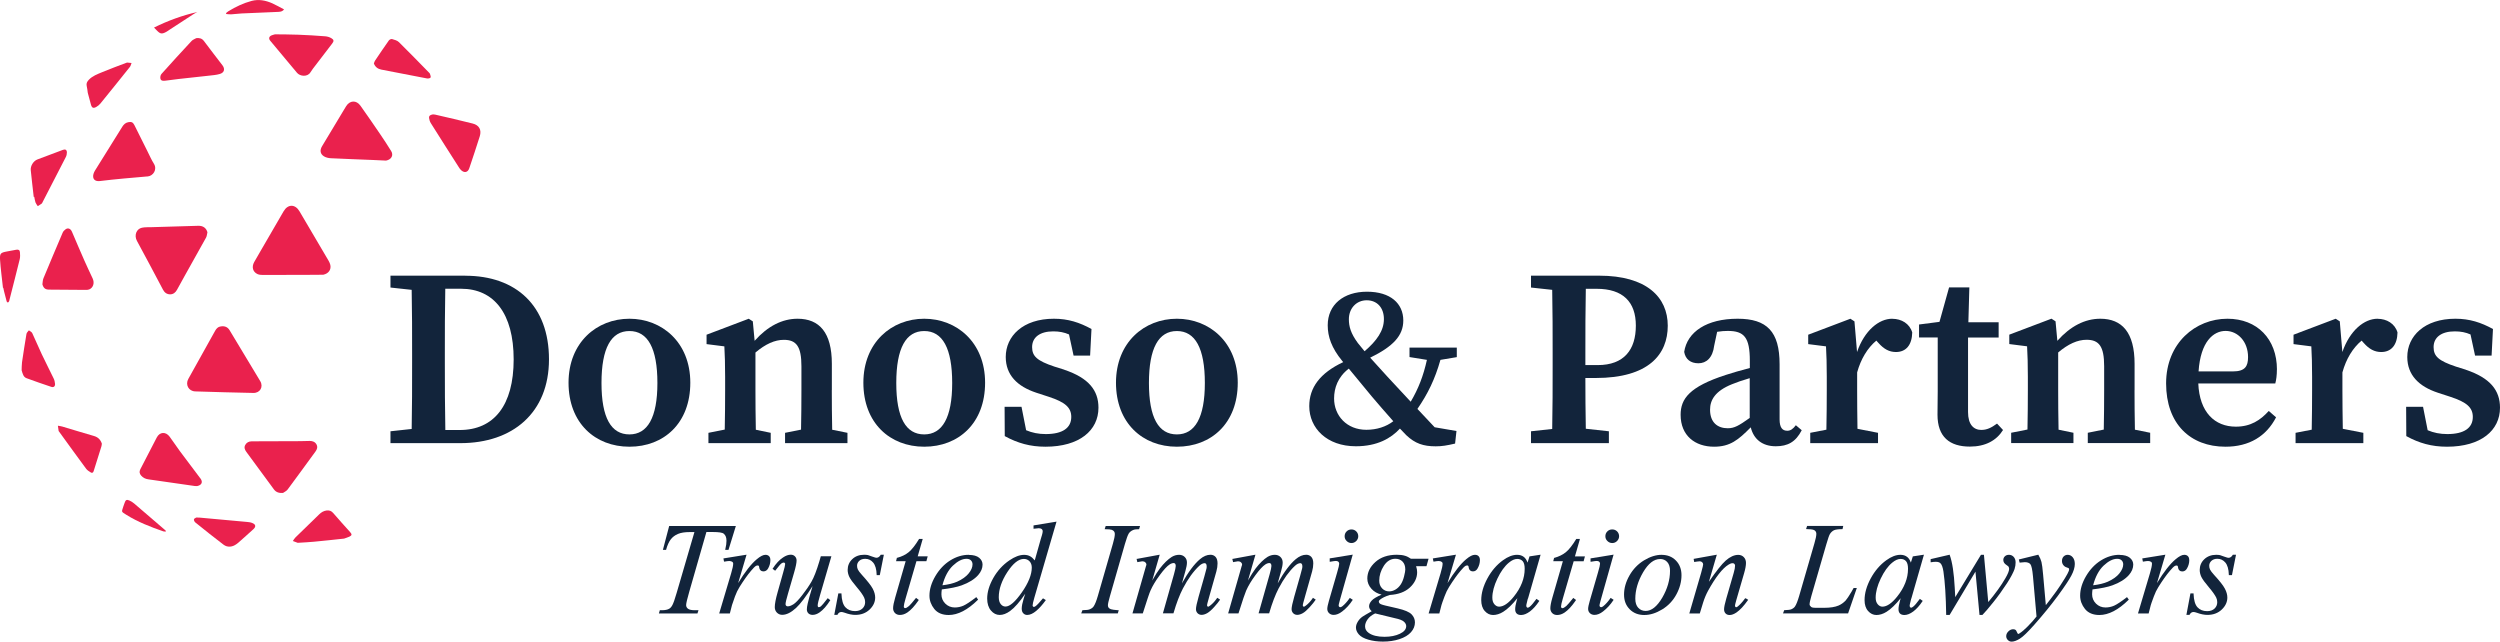 <svg xmlns="http://www.w3.org/2000/svg" xmlns:xlink="http://www.w3.org/1999/xlink" id="Layer_2" data-name="Layer 2" viewBox="0 0 455.16 116.82"><defs><style>      .cls-1 {        fill: none;      }      .cls-2 {        fill: #12243b;      }      .cls-3 {        fill: #ea214d;      }      .cls-4 {        clip-path: url(#clippath-2);      }      .cls-5 {        clip-path: url(#clippath);      }    </style><clipPath id="clippath"><rect class="cls-1" x=".04" width="455.12" height="116.82"></rect></clipPath><clipPath id="clippath-2"><rect class="cls-1" x=".04" y="0" width="455.12" height="116.82"></rect></clipPath></defs><g id="Layer_2-2" data-name="Layer 2"><g id="Layer_1-2" data-name="Layer 1-2"><g class="cls-5"><g><path class="cls-3" d="M58.86,50.02c-.84,0-1.83.02-2.82.02-2.73,0-5.45.02-8.18.02-.34,0-.71-.03-1-.17-.84-.4-1.07-1.29-.59-2.16.4-.73.83-1.44,1.25-2.17,1.37-2.37,2.74-4.74,4.12-7.1.78-1.33,2.1-1.32,2.88,0,1.78,3.01,3.55,6.02,5.32,9.04.13.23.24.48.3.73.19.84-.3,1.58-1.29,1.79"></path><path class="cls-3" d="M40.11,59.45c.75-.16,1.33.07,1.69.67,1.87,3.09,3.73,6.18,5.58,9.27.62,1.04-.03,2.18-1.26,2.15-3.53-.07-7.05-.17-10.58-.28-1.2-.04-1.84-1.22-1.25-2.28,1.62-2.92,3.24-5.83,4.87-8.74.23-.42.54-.73.96-.8"></path><path class="cls-3" d="M37.76,42.32c-.08.31-.09.66-.24.93-1.29,2.34-2.6,4.67-3.91,7-.47.84-.93,1.68-1.39,2.52-.27.49-.67.81-1.23.82-.6,0-1.03-.31-1.31-.84-1.57-2.96-3.13-5.93-4.74-8.88-.56-1.02-.11-2.2.9-2.41.58-.12,1.19-.08,1.78-.1,2.82-.09,5.64-.17,8.46-.25.89-.03,1.48.4,1.69,1.2"></path><path class="cls-3" d="M70.3,29.24c-.66-.03-1.5-.08-2.35-.11-2.57-.11-5.14-.19-7.71-.32-.43-.02-.92-.13-1.28-.36-.67-.43-.76-1.1-.33-1.82,1.23-2.07,2.48-4.13,3.72-6.19.22-.36.44-.73.66-1.09.67-1.09,1.86-1.16,2.61-.11,1.21,1.7,2.39,3.42,3.57,5.15.7,1.03,1.38,2.06,2.03,3.12.45.74.08,1.53-.93,1.73"></path><path class="cls-3" d="M51.51,89.75c-.7.04-1.24-.11-1.64-.65-1.67-2.28-3.34-4.56-5.02-6.83-.29-.4-.45-.81-.2-1.26.25-.45.65-.65,1.17-.66,2.93,0,5.86-.02,8.79-.03.6,0,1.19-.03,1.79-.04.52,0,.97.17,1.23.65.24.45.1.88-.19,1.27-1.69,2.31-3.37,4.63-5.08,6.93-.2.27-.55.42-.84.62"></path><path class="cls-3" d="M26.85,32.12c-1.44.12-2.88.24-4.31.38-1.45.14-2.9.28-4.35.46-.93.12-1.42-.4-1.17-1.3.06-.21.16-.41.27-.6,1.66-2.67,3.32-5.34,4.99-8.01.25-.4.57-.7,1.06-.8.57-.12.86,0,1.12.51.79,1.58,1.58,3.17,2.37,4.75.39.77.73,1.57,1.19,2.3.65,1.04-.11,2.23-1.16,2.32"></path><path class="cls-3" d="M7.72,51.76c.06-.37.05-.76.19-1.09,1.15-2.78,2.32-5.54,3.5-8.31.1-.24.32-.47.54-.62.44-.31.91-.11,1.15.45.76,1.77,1.51,3.55,2.29,5.31.47,1.08.99,2.13,1.48,3.2.38.82.11,1.69-.64,2-.21.08-.46.08-.69.08-2.2,0-4.39-.04-6.58-.05-.72,0-1.04-.27-1.24-.97"></path><path class="cls-3" d="M35.92,88.49c-.08,0-.29.02-.49-.01-2.81-.4-5.62-.81-8.42-1.21-.52-.07-.96-.28-1.31-.68-.31-.35-.38-.72-.15-1.16,1.01-1.92,1.99-3.86,2.99-5.78.54-1.04,1.65-1.1,2.35-.14.63.86,1.22,1.75,1.85,2.61,1.19,1.61,2.41,3.21,3.62,4.82.07.09.14.17.2.26.38.59.16,1.12-.65,1.29"></path><path class="cls-3" d="M78.76,20.83c.08,0,.29,0,.48.04,2.28.53,4.56,1.05,6.82,1.62,1.18.3,1.65,1.15,1.29,2.32-.61,1.95-1.26,3.88-1.91,5.82-.26.77-.89.91-1.49.35-.16-.15-.29-.33-.4-.51-1.71-2.68-3.43-5.36-5.12-8.06-.17-.28-.28-.63-.32-.95-.04-.34.19-.55.66-.62"></path><path class="cls-3" d="M50.07,6.25c1.34.02,2.78.01,4.22.07,1.64.06,3.29.16,4.93.29.38.03.78.15,1.1.34.49.28.5.54.15.99-1,1.31-2.01,2.62-3.01,3.93-.32.43-.67.84-.94,1.3-.56.91-1.93.72-2.45.08-1.61-1.95-3.24-3.88-4.86-5.82-.33-.39-.25-.77.21-.98.17-.08.36-.11.64-.2"></path><path class="cls-3" d="M35.73,6.94c.58-.05,1.02.03,1.4.53,1.1,1.49,2.25,2.94,3.37,4.42.51.67.34,1.33-.46,1.57-.65.2-1.35.24-2.03.32-1.82.21-3.65.39-5.48.6-.81.09-1.62.22-2.43.31-.35.04-.78.06-.89-.34-.07-.27,0-.69.19-.89,1.8-2.02,3.63-4.01,5.47-5.99.22-.24.57-.36.87-.53"></path><path class="cls-3" d="M68.07,11.57c.06-.15.09-.35.2-.51.83-1.24,1.67-2.48,2.53-3.7.11-.15.42-.3.58-.25.44.13.95.26,1.26.57,1.86,1.83,3.67,3.71,5.5,5.57.05.06.12.12.14.19.06.23.2.53.11.68-.09.14-.45.2-.66.16-2.78-.52-5.55-1.06-8.32-1.61-.6-.12-1.07-.44-1.34-1.1"></path><path class="cls-3" d="M6.14,35.85c-.18-1.62-.38-3.24-.54-4.86-.08-.78.48-1.68,1.21-1.96,1.55-.6,3.1-1.18,4.66-1.75.43-.16.69,0,.71.45,0,.28-.06.6-.19.85-1.4,2.74-2.82,5.48-4.23,8.21-.05.1-.09.22-.17.28-.23.17-.48.31-.72.46-.14-.23-.32-.44-.41-.68-.11-.32-.15-.67-.22-1.01h-.09"></path><path class="cls-3" d="M62.65,98.06c-1.8.19-3.65.4-5.51.57-.94.09-1.88.13-2.82.19-.05,0-.1.02-.14,0-.29-.1-.57-.21-.86-.32.15-.22.28-.47.47-.65,1.44-1.41,2.89-2.8,4.33-4.21.39-.38.81-.63,1.35-.7.49-.06.87.08,1.2.47,1,1.17,2.04,2.31,3.07,3.46.37.41.35.61-.14.84-.28.13-.59.22-.95.35"></path><path class="cls-3" d="M3.94,67.39c.02-.38,0-.91.07-1.44.25-1.72.52-3.44.81-5.16.04-.24.29-.44.44-.65.21.17.51.29.61.51.6,1.26,1.12,2.55,1.72,3.81.7,1.49,1.46,2.95,2.17,4.43.15.3.24.66.26.99.04.46-.25.7-.69.55-1.5-.5-3-1.02-4.49-1.57-.59-.22-.71-.79-.91-1.48"></path><path class="cls-3" d="M35.72,94.22c.26,0,.45,0,.64.02,2.89.26,5.78.52,8.66.79.31.03.63.07.91.19.63.25.71.65.22,1.11-.91.84-1.85,1.66-2.77,2.48-.1.09-.22.17-.34.26-.73.54-1.63.64-2.35.09-1.74-1.31-3.44-2.69-5.15-4.06-.14-.12-.26-.39-.23-.56.02-.13.29-.23.4-.31"></path><path class="cls-3" d="M18.54,80.8c-.02.12-.02.31-.08.48-.47,1.5-.95,3-1.41,4.5-.1.31-.3.38-.53.23-.3-.18-.63-.39-.84-.67-1.65-2.23-3.28-4.49-4.91-6.74-.04-.05-.09-.1-.1-.16-.05-.31-.09-.62-.13-.93.26.05.54.07.8.15,1.91.57,3.82,1.16,5.74,1.71.73.21,1.21.63,1.47,1.42"></path></g></g><g class="cls-4"><g><path class="cls-2" d="M84.7,50.19h-13.61v2.16l3.86.42c.08,3.89.08,7.79.08,11.67v1.65c0,4.22,0,8.18-.08,12.01l-3.86.42v2.16h12.74c9.49,0,16.12-5.51,16.12-15.26s-5.98-15.22-15.25-15.22M83.71,78.29h-2.63c-.08-3.96-.09-7.98-.09-12.23v-1.63c0-4.01,0-7.97.08-11.86h2.88c5.97,0,9.57,4.49,9.57,12.87s-3.6,12.85-9.82,12.85"></path><path class="cls-2" d="M114.6,58.03c-5.94,0-11.09,4.31-11.09,11.65s4.84,11.65,11.09,11.65,11.08-4.26,11.08-11.65-5.2-11.65-11.08-11.65M114.6,79.09c-3.33,0-5.09-3-5.09-9.36s1.76-9.46,5.09-9.46,5.09,3.12,5.09,9.46-1.82,9.36-5.09,9.36"></path><path class="cls-2" d="M151.45,71.03v-4.8c0-5.68-2.27-8.2-6.24-8.2-2.77,0-5.43,1.33-7.82,4.02l-.33-3.54-.74-.48-7.68,2.91v1.71l3.24.41c.09,1.84.14,3.03.14,5.55v2.41c0,1.99-.02,4.91-.07,7.19l-2.97.59v1.88h11.34v-1.88l-2.71-.56c-.05-2.28-.07-5.21-.07-7.21v-6.85c1.82-1.54,3.52-2.31,5.17-2.31,2.28,0,3.2,1.21,3.2,4.81v4.35c0,2.05-.02,4.93-.07,7.19l-2.91.58v1.88h11.36v-1.88l-2.78-.56c-.05-2.26-.07-5.15-.07-7.21"></path><path class="cls-2" d="M168.27,58.03c-5.94,0-11.08,4.31-11.08,11.65s4.84,11.65,11.08,11.65,11.08-4.26,11.08-11.65-5.2-11.65-11.08-11.65M168.27,79.09c-3.33,0-5.09-3-5.09-9.36s1.76-9.46,5.09-9.46,5.09,3.12,5.09,9.46-1.82,9.36-5.09,9.36"></path><path class="cls-2" d="M193.78,67.31l-1.82-.57c-3.14-1.05-4.05-1.88-4.05-3.54,0-1.79,1.42-2.87,3.86-2.87,1.1,0,1.99.18,2.86.56l.83,3.85h3.01l.25-4.84c-2.18-1.19-4.24-1.87-6.84-1.87-5.66,0-8.77,3.18-8.77,6.96,0,3.29,2.11,5.37,5.56,6.51l2.3.75c2.96.97,4.07,1.95,4.07,3.66,0,1.98-1.55,3.12-4.64,3.12-1.34,0-2.49-.24-3.58-.7l-.84-4.26h-3.08l.03,5.33c2.34,1.28,4.62,1.93,7.41,1.93,6.18,0,9.65-2.96,9.65-7.1,0-3.14-1.75-5.41-6.22-6.91"></path><path class="cls-2" d="M214.27,58.03c-5.94,0-11.09,4.31-11.09,11.65s4.84,11.65,11.09,11.65,11.08-4.26,11.08-11.65-5.2-11.65-11.08-11.65M214.27,79.09c-3.33,0-5.09-3-5.09-9.36s1.76-9.46,5.09-9.46,5.09,3.12,5.09,9.46-1.82,9.36-5.09,9.36"></path><path class="cls-2" d="M256.63,65.01l3.16.51c-.65,2.94-1.56,5.27-2.95,7.62-1.32-1.41-2.63-2.81-4.24-4.56-1.39-1.52-2.37-2.59-3.14-3.46,4.17-2.04,6.03-4,6.03-6.77,0-3.11-2.35-5.24-6.61-5.24s-7.15,2.35-7.15,6.11c0,2.08.7,4.13,2.63,6.48.07.08.13.15.19.23-4.23,1.99-6.18,4.64-6.18,8.02,0,4,3.2,7.3,8.48,7.3,3.9,0,6.4-1.45,8.03-3.22.38.4.76.81,1.17,1.22,1.59,1.5,3.09,2.01,5.34,2.01,1.13,0,1.99-.14,3.53-.5l.25-2.29-3.97-.68c-1.17-1.25-2.19-2.33-3.14-3.34,1.89-2.74,3.2-5.42,4.19-8.93l2.98-.5v-1.73h-8.61v1.73h0ZM248.83,54.67c1.86,0,3.13,1.32,3.13,3.43s-1.3,3.94-3.52,5.85c-.44-.52-.82-.99-1.22-1.49-1.31-1.78-1.64-3.03-1.64-4.34,0-1.99,1.38-3.45,3.24-3.45M248.76,78.25c-3.56,0-5.87-2.57-5.87-5.7,0-1.88.66-3.89,2.68-5.44,1.1,1.31,2.31,2.8,4.2,5.09,1.23,1.42,2.48,2.92,3.9,4.49-1.29,1-3.02,1.56-4.91,1.56"></path><path class="cls-2" d="M291.17,50.19h-12.43v2.16l3.86.42c.08,3.89.08,7.79.08,11.67v1.99c0,3.94,0,7.84-.08,11.67l-3.86.42v2.16h14.18v-2.16l-4.2-.46c-.06-3.2-.08-6.29-.08-9.24h1.87c9.68,0,13.13-4.32,13.13-9.52s-3.86-9.11-12.48-9.11M290.88,66.47h-2.24v-2.03c0-4.01,0-7.97.08-11.86h1.98c4.77,0,7.13,2.37,7.13,6.71s-2.11,7.18-6.95,7.18"></path><path class="cls-2" d="M325.36,78.42c-.85,0-1.36-.58-1.36-2.06v-10.03c0-5.97-2.31-8.3-7.64-8.3-5.62,0-9.18,2.38-9.73,6.04.23,1.33,1.15,2.07,2.59,2.07s2.6-.99,2.87-3.2l.54-2.53c.73-.12,1.36-.16,1.93-.16,2.98,0,4.02,1.15,4.02,5.44v1.31c-1.59.41-3.2.88-4.37,1.26-6.63,2.15-8.23,4.34-8.23,7.26,0,3.8,2.63,5.81,6.09,5.81,2.91,0,4.42-1.23,6.68-3.53.52,2.16,2.11,3.45,4.55,3.45,2.19,0,3.63-.78,4.73-2.92l-1.07-.91c-.52.68-.96,1.01-1.59,1.01M314.57,77.97c-1.83,0-3.23-1.02-3.23-3.38,0-1.75.91-3.4,4-4.64.78-.33,1.96-.73,3.22-1.1v7.24c-1.99,1.42-2.81,1.88-3.99,1.88"></path><path class="cls-2" d="M344.51,58.03c-2.42,0-5.05,2.12-6.41,6.06l-.47-5.58-.74-.48-7.68,2.91v1.71l3.24.41c.09,1.84.14,3.01.14,5.54v2.43c0,2-.02,4.92-.07,7.2l-2.94.57v1.88h12.34v-1.88l-3.74-.73c-.04-2.26-.06-5.09-.06-7.04v-3.23c.68-2.47,1.89-4.44,3.49-5.79l.41.45c.96,1.08,1.94,1.63,3.16,1.63,1.84,0,2.92-1.28,2.97-3.56-.47-1.61-1.96-2.49-3.63-2.49"></path><path class="cls-2" d="M360.77,78.28c-1.46,0-2.46-.99-2.46-3.26v-13.57h5.57v-2.78h-5.51l.18-6.35h-3.69l-1.75,6.28-3.72.48v2.36h3.4v9.82c0,1.79-.04,2.89-.04,4.25,0,4.04,2.21,5.8,5.89,5.8,2.84,0,4.85-1.11,6.04-3.02l-1.09-1.17c-1.04.77-1.88,1.15-2.8,1.15"></path><path class="cls-2" d="M388.63,71.03v-4.8c0-5.68-2.27-8.2-6.24-8.2-2.77,0-5.43,1.33-7.82,4.02l-.33-3.55-.74-.48-7.68,2.91v1.71l3.24.41c.09,1.84.14,3.03.14,5.55v2.41c0,1.99-.02,4.91-.07,7.19l-2.97.59v1.88h11.34v-1.88l-2.71-.56c-.05-2.28-.07-5.21-.07-7.21v-6.85c1.82-1.54,3.53-2.31,5.17-2.31,2.28,0,3.2,1.21,3.2,4.81v4.35c0,2.05-.02,4.93-.07,7.19l-2.91.58v1.88h11.36v-1.88l-2.78-.56c-.05-2.26-.07-5.15-.07-7.21"></path><path class="cls-2" d="M414.55,67.28c0-5.56-3.6-9.25-9.01-9.25-5.82,0-11.17,4.42-11.17,11.77s4.39,11.53,10.81,11.53c4.32,0,7.44-1.91,9.21-5.35l-1.33-1.16c-1.52,1.68-3.29,2.86-5.99,2.86-3.84,0-6.62-2.61-6.84-7.87h14.02c.18-.68.29-1.5.29-2.52M406.54,67.62h-6.26c.36-5.43,2.7-7.37,4.92-7.37s4.09,1.93,4.09,4.76c0,1.67-.54,2.61-2.74,2.61"></path><path class="cls-2" d="M432.87,58.03c-2.42,0-5.05,2.12-6.41,6.06l-.47-5.58-.74-.48-7.68,2.91v1.71l3.24.41c.09,1.84.14,3.01.14,5.54v2.43c0,2-.02,4.92-.07,7.2l-2.94.57v1.88h12.34v-1.88l-3.74-.73c-.04-2.26-.07-5.09-.07-7.04v-3.23c.68-2.47,1.89-4.44,3.49-5.79l.41.45c.96,1.08,1.94,1.63,3.16,1.63,1.84,0,2.92-1.28,2.97-3.56-.47-1.61-1.96-2.49-3.63-2.49"></path><path class="cls-2" d="M448.94,67.31l-1.82-.57c-3.14-1.05-4.05-1.88-4.05-3.54,0-1.79,1.42-2.87,3.86-2.87,1.1,0,1.99.18,2.86.56l.83,3.85h3.01l.25-4.84c-2.18-1.19-4.24-1.87-6.84-1.87-5.66,0-8.76,3.18-8.76,6.96,0,3.29,2.11,5.37,5.56,6.51l2.3.75c2.96.97,4.07,1.95,4.07,3.66,0,1.98-1.55,3.12-4.64,3.12-1.34,0-2.49-.24-3.58-.7l-.84-4.26h-3.08l.03,5.33c2.33,1.28,4.61,1.93,7.41,1.93,6.18,0,9.65-2.96,9.65-7.1,0-3.14-1.75-5.41-6.22-6.91"></path><path class="cls-2" d="M132.27,98.39c0,.47-.07,1.02-.22,1.62l-.02.1h.6l1.34-4.34h-12.14l-1.14,4.34h.59v-.06c.23-.8.51-1.42.84-1.85.33-.43.77-.76,1.31-.99.54-.23,1.27-.34,2.16-.34h.84l-3.24,11.09c-.32,1.11-.58,1.84-.76,2.18-.17.33-.37.56-.58.68-.31.19-.77.28-1.36.28h-.36l-.17.59h7.02l.19-.59h-.64c-.61,0-1.03-.09-1.27-.27-.23-.18-.34-.4-.34-.67,0-.31.2-1.15.59-2.5l3.1-10.8h1.18c1.07,0,1.74.1,1.98.31.33.27.49.68.49,1.22"></path><path class="cls-2" d="M139.37,101.01c-.42,0-.94.26-1.59.81-1.02.85-2.16,2.31-3.39,4.34l1.53-5.17-4.21.68.11.58h.08c.42-.08.72-.11.88-.11.24,0,.43.06.57.17.1.08.14.17.14.29,0,.35-.12.94-.37,1.77l-2.15,7.22-.03.1h1.94l.39-1.52c.04-.17.23-.69.55-1.59.23-.63.51-1.21.83-1.72.75-1.2,1.45-2.19,2.09-2.94.4-.48.7-.78.89-.89.11-.06.22-.08.34-.08.07,0,.12.02.17.07.02.01.06.07.08.24.03.26.12.45.26.58.14.13.32.19.51.19.38,0,.67-.19.87-.56.27-.48.4-.98.4-1.5,0-.31-.08-.55-.24-.71-.16-.17-.39-.25-.66-.25"></path><path class="cls-2" d="M151.37,101.28h-1.93l-.27.94c-.5,1.67-.98,2.9-1.42,3.66-.44.77-1.01,1.6-1.69,2.47-.67.87-1.22,1.43-1.62,1.68-.63.39-1.08.46-1.3.26-.08-.07-.12-.17-.12-.3,0-.26.15-.91.45-1.92l1.09-3.76c.32-1.09.47-1.84.47-2.26,0-.31-.1-.56-.3-.76-.2-.2-.45-.3-.76-.3-.43,0-.91.17-1.41.51-.66.43-1.29,1.11-1.87,2.01l-.04.06.48.34.05-.06c.57-.73.93-1.16,1.09-1.27.15-.11.3-.16.44-.16.06,0,.11.03.16.08s.08.11.08.18c0,.2-.12.73-.37,1.58l-1.01,3.59c-.34,1.2-.51,2.11-.51,2.69,0,.4.13.73.39,1,.26.26.58.4.96.4.78,0,1.62-.42,2.52-1.25.82-.76,1.83-2.1,3.01-3.98-.48,1.59-.78,2.66-.89,3.18-.1.44-.15.79-.15,1.06,0,.29.09.53.28.72.18.18.44.28.77.28.41,0,.84-.15,1.28-.46.65-.46,1.29-1.19,1.9-2.16l.04-.06-.47-.36-.05.06c-.64.83-1.04,1.31-1.19,1.42-.14.11-.27.16-.39.16-.06,0-.11-.02-.14-.07-.04-.05-.06-.14-.06-.26,0-.26.15-.91.45-1.93l2.05-7.03v.02Z"></path><path class="cls-2" d="M160.33,101.04c-.21.34-.46.51-.77.51-.08,0-.28-.04-.77-.22-.41-.15-.66-.24-.77-.27-.2-.04-.44-.06-.69-.06-.88,0-1.61.27-2.16.8-.56.53-.84,1.19-.84,1.96,0,.42.1.85.3,1.27s.65,1.04,1.35,1.86c.69.81,1.14,1.46,1.35,1.91.12.25.18.53.18.83,0,.46-.16.84-.49,1.16-.33.31-.78.47-1.35.47-.74,0-1.33-.24-1.76-.71s-.67-1.29-.71-2.45v-.07h-.57l-.74,3.92h.57l.02-.04c.16-.33.4-.49.72-.49.13,0,.32.05.57.13.73.27,1.39.4,1.95.4,1.04,0,1.91-.32,2.59-.96s1.03-1.38,1.03-2.2c0-.51-.15-1.05-.45-1.62-.3-.56-.96-1.4-1.96-2.5-.37-.41-.62-.73-.73-.96-.11-.22-.16-.45-.16-.7,0-.35.13-.65.4-.9.27-.25.63-.37,1.09-.37.58,0,1.05.22,1.44.68s.61,1.2.64,2.22v.07h.57l.74-3.72h-.58l-.02.04h.01Z"></path><path class="cls-2" d="M167.99,98.12h-.66l-.02.04c-.69,1.13-1.32,1.93-1.88,2.38-.55.45-1.26.8-2.1,1.02h-.04l-.15.61h1.75l-1.91,6.63c-.25.86-.38,1.51-.38,1.94,0,.35.12.65.35.88.23.23.53.34.89.34.46,0,.91-.15,1.36-.45.64-.43,1.33-1.18,2.04-2.22l.04-.06-.5-.38-.05.06c-.64.79-1.05,1.27-1.23,1.42-.3.26-.54.39-.72.39-.06,0-.11-.02-.16-.08-.05-.05-.07-.14-.07-.25,0-.21.11-.68.32-1.41l1.98-6.8h1.81l.24-.89h-1.82l.91-3.16h0Z"></path><path class="cls-2" d="M176.38,101.01c-1.15,0-2.28.34-3.37,1.02-1.08.67-1.99,1.63-2.71,2.85s-1.08,2.42-1.08,3.58c0,.87.3,1.68.88,2.41.59.73,1.47,1.1,2.62,1.1,1.68,0,3.47-.93,5.31-2.75l.05-.05-.33-.46-.06.05c-1.01.78-1.77,1.28-2.28,1.51-.5.22-1.03.33-1.58.33-.67,0-1.25-.24-1.72-.7-.47-.47-.71-1.04-.71-1.7,0-.24.02-.54.07-.89,1.54-.18,2.76-.43,3.62-.74,1.32-.48,2.33-1.11,3.01-1.88.52-.6.79-1.24.79-1.9,0-.48-.21-.9-.62-1.24-.41-.34-1.04-.52-1.88-.52M177.06,102.76c0,.51-.23,1.07-.7,1.64-.47.58-1.18,1.09-2.11,1.51-.69.3-1.58.52-2.67.65.41-1.57,1.06-2.77,1.91-3.58.87-.82,1.7-1.24,2.46-1.24.36,0,.63.09.82.28s.29.43.29.73"></path><path class="cls-2" d="M188.16,96.26h.09c.41-.06.7-.09.87-.09.24,0,.43.06.57.18.1.09.15.21.15.35,0,.19-.05.44-.14.74-.05.17-.12.4-.21.69l-1.1,3.9c-.27-.34-.55-.59-.82-.74-.31-.18-.69-.27-1.12-.27-.81,0-1.71.34-2.67,1-1.21.82-2.2,1.91-2.94,3.22-.74,1.32-1.11,2.57-1.11,3.73,0,.91.23,1.65.68,2.18.45.54.99.81,1.6.81s1.23-.24,1.87-.7c.84-.61,1.77-1.67,2.78-3.16l-.29.91c-.23.75-.35,1.35-.35,1.8,0,.36.09.65.28.84.18.2.42.31.71.31.51,0,1.07-.25,1.65-.74.57-.48,1.14-1.12,1.7-1.9l.05-.07-.52-.32-.04.05c-.61.73-1.05,1.2-1.31,1.38-.12.09-.23.14-.31.14-.05,0-.1-.03-.15-.08-.05-.06-.08-.11-.08-.17,0-.22.11-.71.32-1.44l4-13.72.04-.12-4.19.69v.59h0ZM182.21,110c-.24-.29-.37-.72-.37-1.28,0-1.45.53-2.99,1.57-4.58,1.04-1.58,2.04-2.38,2.99-2.38.42,0,.76.14,1.04.43.27.29.41.67.41,1.14,0,1.28-.61,2.8-1.81,4.52-1.2,1.71-2.19,2.58-2.97,2.58-.34,0-.62-.14-.86-.43"></path><path class="cls-2" d="M207.33,96.35h.06l.17-.59h-6.25l-.19.59h.11c.59,0,.98.04,1.18.11.19.07.33.17.42.29s.14.28.14.46c0,.39-.12.99-.35,1.77l-2.74,9.51c-.27.93-.53,1.58-.78,1.93-.15.22-.4.39-.72.52-.2.09-.62.14-1.26.15h-.05l-.22.59h6.66l.17-.58h-.1c-.67-.05-1.11-.11-1.31-.18s-.34-.16-.43-.28c-.09-.12-.13-.27-.13-.45,0-.23.12-.79.37-1.65l2.73-9.51c.28-.97.52-1.61.69-1.89.17-.27.43-.48.77-.63.23-.11.59-.17,1.07-.16"></path><path class="cls-2" d="M221.56,108.92c-.38.55-.79,1-1.23,1.33-.24.19-.33.21-.36.21-.05,0-.1-.02-.13-.06-.06-.06-.08-.14-.08-.23,0-.06.05-.34.42-1.62l1.28-4.52c.14-.51.21-1,.21-1.45,0-.53-.12-.93-.36-1.19s-.56-.39-.93-.39c-.63,0-1.27.27-1.91.81-1.03.87-2.14,2.35-3.28,4.4l.64-2.29c.18-.62.27-1.13.27-1.51,0-.41-.14-.75-.41-1.01s-.61-.39-1.02-.39c-.46,0-.91.13-1.33.38-.7.44-1.43,1.15-2.17,2.11-.39.51-.86,1.25-1.39,2.19l1.36-4.7-4.13.76h-.08l.14.6.08-.02c.56-.11.76-.14.82-.14.22,0,.4.06.54.18s.21.25.21.4c0,.04,0,.13-.08.3l-2.46,8.61h1.88l.02-.06c.73-2.3,1.19-3.68,1.38-4.09.4-.9.97-1.85,1.7-2.83.72-.98,1.32-1.63,1.77-1.92.27-.18.53-.27.77-.27.1,0,.18.04.25.12.07.09.11.22.11.41,0,.25-.11.75-.32,1.5l-2.02,7.13h1.92l.02-.06c.53-1.82,1.11-3.33,1.71-4.48.92-1.76,1.93-3.15,2.98-4.12.35-.32.68-.48.98-.48.09,0,.18.04.25.13s.11.23.11.41c0,.14,0,.28-.03.42,0,.06-.09.36-.38,1.42l-1.06,3.73c-.32,1.14-.48,1.88-.48,2.26,0,.29.1.54.29.74.2.2.44.3.74.3s.64-.1,1-.3c.35-.2.79-.57,1.28-1.12.49-.54.84-.98,1.04-1.29l.04-.07-.51-.33-.04.06-.02.03Z"></path><path class="cls-2" d="M238.99,108.92c-.38.55-.79,1-1.23,1.33-.24.19-.33.21-.36.21-.05,0-.1-.02-.13-.06-.06-.06-.08-.14-.08-.23,0-.07.07-.41.42-1.62l1.28-4.52c.14-.51.21-1,.21-1.45,0-.53-.12-.93-.36-1.19s-.56-.39-.93-.39c-.63,0-1.27.27-1.91.81-1.04.87-2.14,2.35-3.28,4.4l.64-2.29c.18-.62.27-1.12.27-1.51,0-.41-.14-.75-.41-1.01s-.61-.39-1.02-.39c-.46,0-.91.13-1.33.38-.7.44-1.43,1.15-2.17,2.11-.39.52-.86,1.25-1.39,2.19l1.36-4.7-4.13.76h-.08l.14.6.07-.02c.56-.11.76-.14.82-.14.22,0,.4.06.54.18s.21.25.21.4c0,.04,0,.13-.08.3l-2.46,8.61h1.88l.02-.06c.72-2.29,1.19-3.67,1.38-4.09.4-.9.97-1.85,1.7-2.83.72-.98,1.32-1.62,1.77-1.92.27-.18.53-.27.77-.27.1,0,.18.04.25.12.07.09.11.22.11.41,0,.25-.11.75-.32,1.5l-2.02,7.13h1.92l.02-.06c.53-1.82,1.11-3.33,1.71-4.48.92-1.76,1.92-3.14,2.98-4.12.35-.32.68-.48.98-.48.09,0,.18.04.25.13.07.1.11.23.11.41,0,.13,0,.27-.04.42-.02.09-.14.57-.38,1.42l-1.06,3.73c-.32,1.12-.48,1.89-.48,2.26,0,.29.1.54.29.74.2.2.44.3.74.3s.64-.1,1-.3c.36-.2.78-.57,1.28-1.12.49-.54.84-.98,1.04-1.29l.04-.07-.51-.33-.04.06v.03Z"></path><path class="cls-2" d="M246.26,101.1l.03-.12-4.13.67h-.07v.62h.09c.65-.12.93-.14,1.05-.14.19,0,.34.05.44.14.1.1.15.21.15.36,0,.21-.12.74-.37,1.58l-1.51,5.21c-.2.68-.29,1.16-.29,1.45s.11.57.33.77c.21.2.49.31.83.31.5,0,1.02-.21,1.56-.63.72-.55,1.35-1.24,1.88-2.05l.04-.07-.54-.35-.04.06c-.44.63-.89,1.13-1.32,1.47-.27.2-.44.22-.58.08-.06-.06-.09-.14-.09-.25,0-.07.04-.29.23-.97l2.3-8.15h0Z"></path><path class="cls-2" d="M246.04,98.87c.34,0,.63-.12.88-.37.24-.24.37-.54.37-.87s-.12-.64-.36-.88-.54-.36-.88-.36-.64.12-.88.36-.36.53-.36.88.12.63.37.87c.24.24.54.37.88.37"></path><path class="cls-2" d="M255.77,101.18c-.38-.12-.87-.18-1.45-.18-1.62,0-2.93.44-3.91,1.32-.98.88-1.47,1.89-1.47,3.01,0,.69.26,1.33.77,1.89.46.51,1.08.86,1.83,1.04-.9.39-1.49.74-1.79,1.07-.33.36-.49.71-.49,1.04s.16.63.48.91c-.92.52-1.48.85-1.68.99-.34.24-.63.54-.85.91-.23.37-.34.73-.34,1.08,0,.43.18.85.53,1.25s.93.72,1.73.95c.79.23,1.68.35,2.65.35,1.1,0,2.11-.15,3.02-.45.91-.3,1.62-.73,2.09-1.26.48-.54.72-1.14.72-1.79,0-.55-.21-1.05-.62-1.47-.42-.42-1.24-.77-2.51-1.07l-2.25-.52c-.68-.16-.93-.29-1.02-.37-.12-.11-.18-.23-.18-.37,0-.11.07-.21.2-.32.4-.33,1.01-.63,1.8-.87,1.54-.09,2.77-.54,3.65-1.35.88-.81,1.33-1.75,1.33-2.79,0-.34-.06-.71-.19-1.1h1.89l.38-1.36h-3.22c-.35-.24-.71-.43-1.08-.54M250.37,111.68c1.92.48,3.13.77,3.59.87.82.17,1.37.38,1.65.64.27.25.41.52.41.8,0,.56-.38,1.03-1.14,1.39-.77.37-1.72.56-2.81.56-1.26,0-2.23-.24-2.88-.71-.45-.32-.66-.71-.66-1.2,0-.42.16-.85.47-1.28s.77-.79,1.37-1.07M255.86,103.63c0,.27-.08.71-.23,1.31s-.36,1.1-.62,1.49c-.26.38-.57.69-.95.91-.37.22-.76.33-1.15.33-.5,0-.92-.18-1.27-.54s-.53-.84-.53-1.41c0-.93.28-1.84.84-2.71.55-.85,1.26-1.28,2.1-1.28.53,0,.97.17,1.3.51.33.34.5.81.5,1.41"></path><path class="cls-2" d="M268.52,101.01c-.42,0-.94.26-1.59.81-1.02.85-2.16,2.31-3.39,4.34l1.5-5.05.04-.12-4.21.68.11.58h.07c.43-.08.72-.11.88-.11.24,0,.43.06.57.17.1.08.15.17.15.29,0,.35-.12.94-.37,1.77l-2.18,7.32h1.95l.39-1.52c.05-.18.23-.71.56-1.59.23-.64.51-1.21.83-1.72.75-1.2,1.45-2.19,2.09-2.94.4-.48.7-.78.89-.89.1-.06.22-.08.33-.08.06,0,.12.02.17.07.02.02.06.07.08.24.03.26.12.45.26.58.14.13.32.19.51.19.38,0,.67-.19.87-.56.27-.47.41-.98.41-1.5,0-.31-.08-.55-.24-.71-.16-.17-.38-.25-.66-.25"></path><path class="cls-2" d="M278.19,108.99l2.3-8-1.97.3h-.05l-.36,1.14c-.16-.47-.39-.81-.67-1.03-.33-.26-.74-.39-1.23-.39-.8,0-1.67.33-2.57.99-1.14.82-2.1,1.94-2.84,3.31-.74,1.37-1.12,2.7-1.12,3.94,0,.84.21,1.51.64,1.99.42.48.94.73,1.52.73s1.22-.19,1.84-.58c.79-.49,1.65-1.32,2.58-2.48l-.14.49c-.17.62-.26,1.14-.26,1.52,0,.34.09.6.27.78s.45.27.8.27c.5,0,1.04-.22,1.62-.65.57-.43,1.13-1.05,1.67-1.86l.04-.06-.52-.37-.05.06c-.5.69-.9,1.16-1.19,1.38-.18.14-.29.17-.35.17-.07,0-.13-.03-.17-.08-.07-.08-.1-.17-.1-.28,0-.06.01-.14.03-.24l.25-1.05h.03ZM277.59,103.56c0,1.72-.66,3.42-1.97,5.05-.97,1.22-1.88,1.84-2.69,1.84-.32,0-.6-.15-.85-.43-.25-.29-.38-.69-.38-1.2,0-1.03.31-2.2.92-3.48.61-1.28,1.31-2.26,2.09-2.9.54-.45,1.05-.68,1.53-.68.42,0,.74.14.99.41.24.28.36.74.36,1.38"></path><path class="cls-2" d="M287.61,98.22l.03-.1h-.66l-.02.04c-.69,1.13-1.32,1.93-1.88,2.38s-1.26.8-2.1,1.03h-.04l-.15.61h1.75l-1.91,6.63c-.25.86-.37,1.52-.37,1.94,0,.35.12.65.35.88.23.23.53.34.89.34.46,0,.91-.15,1.36-.45.64-.43,1.33-1.17,2.04-2.22l.04-.06-.5-.38-.05.06c-.64.79-1.05,1.27-1.23,1.42-.3.26-.54.39-.72.39-.06,0-.11-.03-.16-.08-.05-.05-.07-.14-.07-.25,0-.21.11-.68.32-1.41l1.98-6.8h1.81l.24-.89h-1.82l.88-3.06v-.02Z"></path><path class="cls-2" d="M293.52,96.39c-.35,0-.64.12-.88.36s-.36.53-.36.88.12.63.37.87c.24.24.54.37.88.37s.63-.12.88-.37c.24-.24.37-.54.37-.87s-.12-.64-.36-.88-.54-.36-.88-.36"></path><path class="cls-2" d="M293.75,101.1l.03-.12-4.13.67h-.07v.62h.09c.65-.12.93-.14,1.05-.14.19,0,.34.05.44.14s.15.21.15.36c0,.21-.12.74-.37,1.58l-1.51,5.21c-.2.68-.29,1.15-.29,1.45s.11.57.33.77c.21.2.49.31.83.31.5,0,1.02-.21,1.56-.63.71-.55,1.35-1.24,1.88-2.05l.04-.07-.54-.35-.04.06c-.44.63-.89,1.13-1.32,1.47-.27.2-.44.22-.58.08-.06-.06-.09-.14-.09-.25,0-.07.04-.29.23-.97l2.3-8.15h.01Z"></path><path class="cls-2" d="M302.54,101.01c-1.03,0-2.12.34-3.22,1.01-1.1.67-2,1.6-2.65,2.75-.66,1.15-.99,2.32-.99,3.47s.35,2,1.03,2.69,1.57,1.04,2.65,1.04,2.14-.34,3.25-1.01c1.11-.67,1.98-1.59,2.6-2.74s.93-2.32.93-3.49c0-1.09-.34-1.99-1.02-2.68-.67-.69-1.54-1.03-2.58-1.03M302.23,101.77c.54,0,.97.18,1.31.55s.51.91.51,1.6c0,1.65-.48,3.3-1.42,4.91-.94,1.59-1.95,2.4-3.01,2.4-.54,0-1-.19-1.35-.57-.36-.38-.54-.94-.54-1.65,0-1.59.48-3.21,1.42-4.82.94-1.6,1.97-2.41,3.08-2.41"></path><path class="cls-2" d="M317.71,108.95c-.48.66-.93,1.15-1.33,1.47-.12.09-.22.14-.29.14-.05,0-.09-.03-.14-.08-.05-.06-.07-.13-.07-.22,0-.08.04-.32.24-1.01l1.42-4.89c.23-.78.34-1.41.34-1.88,0-.43-.14-.79-.4-1.05-.26-.27-.61-.41-1.01-.41-.73,0-1.5.35-2.28,1.04-.72.64-1.75,1.94-3.06,3.86l1.44-4.93-4.22.76.1.57.52-.08c.23-.03.39-.05.48-.05.18,0,.33.05.45.17.12.12.18.24.18.39,0,.12-.07.48-.37,1.56l-2.12,7.28-.03.1h1.91l.6-1.97c.24-.77.54-1.49.9-2.15.68-1.24,1.34-2.27,1.96-3.06.61-.79,1.21-1.37,1.77-1.71.47-.29.83-.36,1.06-.14.09.08.13.19.13.32,0,.31-.08.77-.25,1.34l-1.35,4.67c-.26.91-.4,1.56-.4,1.94,0,.31.09.57.28.76.18.19.43.28.74.28.37,0,.79-.16,1.25-.47.65-.45,1.34-1.2,2.07-2.23l.05-.07-.49-.3-.04.06h-.04Z"></path><path class="cls-2" d="M337.17,107.61c-.54.91-.93,1.49-1.14,1.72-.39.41-.83.72-1.3.92-.64.27-1.51.41-2.61.41h-1.52c-.55,0-.76-.08-.85-.16-.19-.15-.29-.31-.29-.47,0-.27.11-.77.31-1.47l2.73-9.43c.31-1.08.54-1.73.68-1.93.19-.3.44-.52.72-.66.29-.13.79-.2,1.5-.2h.06l.13-.59h-6.58l-.19.58h.1c.08.02.19.02.32.02.57,0,.96.08,1.16.23.19.15.29.35.29.62,0,.36-.12.94-.35,1.72l-2.78,9.59c-.27.92-.52,1.56-.76,1.91-.14.21-.38.39-.69.52-.2.08-.61.13-1.22.15h-.05l-.22.59h11.85l1.59-4.63h-.58l-.32.56h0Z"></path><path class="cls-2" d="M347.98,108.99l2.3-8-1.97.3h-.05l-.36,1.14c-.16-.47-.39-.81-.67-1.03-.33-.26-.74-.39-1.23-.39-.8,0-1.67.33-2.57.99-1.14.82-2.1,1.94-2.84,3.31-.74,1.37-1.12,2.7-1.12,3.94,0,.84.21,1.51.64,1.99.42.48.94.73,1.52.73s1.22-.19,1.84-.58c.79-.49,1.65-1.32,2.58-2.48l-.14.49c-.17.62-.26,1.14-.26,1.52,0,.34.09.6.27.78s.45.27.81.27c.5,0,1.04-.22,1.62-.65.57-.43,1.13-1.05,1.67-1.86l.04-.06-.52-.37-.05.06c-.5.69-.9,1.16-1.19,1.38-.18.14-.29.17-.35.17-.07,0-.13-.03-.17-.08-.07-.08-.1-.17-.1-.28,0-.06.01-.14.03-.24l.25-1.05h.02ZM347.38,103.56c0,1.72-.66,3.42-1.97,5.05-.97,1.22-1.88,1.84-2.69,1.84-.32,0-.6-.14-.85-.43s-.38-.69-.38-1.2c0-1.03.31-2.2.92-3.48.61-1.28,1.31-2.26,2.09-2.9.54-.45,1.05-.68,1.53-.68.42,0,.75.14.99.41.24.28.36.74.36,1.38"></path><path class="cls-2" d="M366.79,103.54c.12-.35.18-.74.18-1.15s-.12-.75-.35-1-.52-.38-.86-.38c-.3,0-.55.09-.74.27s-.29.41-.29.67c0,.18.05.34.14.5.09.15.25.3.47.44.27.17.32.25.34.28.07.12.11.26.11.41,0,.35-.23.93-.7,1.73-.77,1.33-1.82,2.78-3.1,4.3l-.78-8.53v-.07h-.55l-4.68,7.71c-.03-.33-.06-.88-.09-1.68-.14-2.68-.44-4.69-.91-5.98l-.02-.07-3.4.79h-.06v.58h.09c.34-.06.63-.08.85-.08.37,0,.65.08.83.25.26.24.44.75.56,1.52.28,1.91.45,4.54.5,7.82v.08h.63l4.7-7.88.73,7.81v.07h.54l.02-.02c.43-.44,1.09-1.2,1.95-2.28.87-1.08,1.72-2.26,2.54-3.52.67-1.05,1.13-1.92,1.37-2.6"></path><path class="cls-2" d="M376.46,101.01c-.3,0-.55.11-.75.31-.2.21-.3.48-.3.82,0,.27.08.52.24.73.16.21.36.36.61.43.28.09.37.15.39.17.04.04.06.09.06.15,0,.12-.02.24-.07.36-.08.24-.32.68-.69,1.29-.62,1-1.15,1.81-1.58,2.4-.8,1.1-1.44,1.94-1.9,2.5l-.49-5.53c-.1-1.14-.2-1.92-.3-2.32-.1-.4-.29-.83-.55-1.28l-.03-.05-3.54.87.14.57h.07c.41-.05.7-.08.86-.08.48,0,.83.12,1.03.37s.36.98.47,2.18l.65,7.34c-.36.47-.9,1.09-1.63,1.83-.55.56-1.05.98-1.48,1.25-.15.1-.19.1-.2.1-.04,0-.06-.01-.09-.04-.04-.04-.1-.13-.19-.34-.08-.2-.16-.32-.23-.36-.11-.08-.26-.12-.43-.12-.31,0-.61.13-.87.39-.27.26-.4.56-.4.88,0,.26.1.49.29.69.2.2.43.3.69.3.42,0,.92-.18,1.49-.53.57-.35,1.45-1.2,2.62-2.52,1.69-1.91,3.15-3.71,4.34-5.33,1.21-1.65,2-2.84,2.42-3.63s.64-1.51.64-2.13c0-.51-.13-.92-.38-1.22s-.57-.45-.93-.45"></path><path class="cls-2" d="M385.88,101.01c-1.15,0-2.28.34-3.37,1.02-1.08.67-1.99,1.63-2.71,2.85s-1.08,2.42-1.08,3.58c0,.88.3,1.68.88,2.41.59.73,1.47,1.1,2.62,1.1,1.68,0,3.47-.93,5.31-2.75l.05-.05-.33-.46-.06.05c-1.01.78-1.77,1.28-2.28,1.51-.5.22-1.03.33-1.58.33-.67,0-1.25-.24-1.72-.7-.47-.47-.71-1.04-.71-1.7,0-.24.03-.54.07-.89,1.54-.18,2.76-.43,3.62-.74,1.31-.47,2.33-1.11,3.01-1.88.52-.6.79-1.24.79-1.9,0-.48-.21-.9-.62-1.24s-1.04-.52-1.88-.52M386.56,102.76c0,.51-.24,1.07-.7,1.64-.46.58-1.18,1.09-2.11,1.51-.69.3-1.58.52-2.67.65.41-1.57,1.06-2.77,1.91-3.58.87-.82,1.7-1.24,2.46-1.24.36,0,.63.09.82.28s.29.43.29.73"></path><path class="cls-2" d="M398.58,101.97c0-.31-.08-.55-.24-.71-.16-.17-.39-.25-.66-.25-.42,0-.93.26-1.58.81-1.02.85-2.16,2.31-3.39,4.34l1.49-5.05.04-.12-4.21.68.11.58h.07c.42-.08.72-.11.88-.11.24,0,.43.06.57.17.1.08.14.17.14.29,0,.35-.12.94-.37,1.77l-2.18,7.32h1.94l.39-1.52c.04-.17.23-.69.56-1.58.23-.64.51-1.21.83-1.72.75-1.2,1.45-2.19,2.09-2.94.4-.48.7-.78.9-.89.1-.06.22-.08.33-.08.06,0,.12.02.17.07.02.02.06.08.08.24.03.26.12.45.26.58.14.13.32.19.51.19.38,0,.67-.19.87-.56.27-.47.41-.98.41-1.5"></path><path class="cls-2" d="M406.51,101.01l-.02.04c-.21.34-.46.51-.77.51-.08,0-.28-.04-.77-.22-.41-.15-.66-.24-.77-.27-.2-.04-.44-.06-.69-.06-.88,0-1.6.27-2.16.8-.56.53-.84,1.19-.84,1.96,0,.42.1.85.3,1.27.2.41.65,1.04,1.35,1.86.69.81,1.14,1.46,1.36,1.91.12.25.18.53.18.83,0,.46-.16.84-.49,1.16-.33.31-.78.47-1.35.47-.74,0-1.33-.24-1.76-.71-.43-.47-.67-1.29-.71-2.45v-.08h-.57l-.72,3.83-.02.09h.57l.02-.04c.17-.33.4-.49.72-.49.13,0,.32.05.57.13.73.27,1.39.4,1.96.4,1.04,0,1.91-.32,2.59-.96s1.03-1.38,1.03-2.2c0-.51-.15-1.05-.45-1.62-.3-.57-.94-1.39-1.96-2.5-.37-.41-.62-.73-.73-.96-.11-.22-.16-.46-.16-.7,0-.35.13-.65.4-.9s.63-.38,1.09-.38c.57,0,1.05.23,1.44.68.39.46.61,1.2.64,2.22v.08h.57l.74-3.72h-.58v.02Z"></path></g></g></g><path class="cls-3" d="M30.18,96.78c-.15-.01-.31,0-.45-.04-2.33-.81-4.63-1.7-6.74-3.02-1.01-.63-.83-.48-.53-1.53.07-.23.16-.44.24-.67.17-.49.35-.61.83-.41.33.14.64.34.91.57,1.85,1.58,3.69,3.17,5.54,4.76.08.07.15.15.23.22,0,.04-.02.07-.03.11"></path><path class="cls-3" d="M35.97,2.16c-.25.14-.51.26-.75.42-1.45.94-2.89,1.88-4.33,2.82-.21.14-.41.29-.63.41-.8.43-1.08.38-1.7-.26-.16-.17-.33-.33-.52-.53,2.55-1.27,5.18-2.22,7.94-2.85"></path><g><path class="cls-3" d="M15.98,16.89c-.06-.43-.1-.86-.2-1.27-.1-.46.1-.78.39-1.09.67-.71,1.57-1.03,2.43-1.39,1.47-.62,2.98-1.16,4.47-1.73.03-.01.06-.03.09-.02.26.02.52.05.79.08-.1.24-.14.51-.29.7-1.78,2.24-3.58,4.46-5.38,6.68-.2.25-.47.46-.75.62-.53.3-.8.18-.97-.41-.21-.72-.39-1.45-.58-2.17"></path><path class="cls-3" d="M.54,52.4c-.18-1.7-.42-3.4-.53-5.1-.07-1.18.1-1.3,1.27-1.52.56-.1,1.12-.2,1.67-.31.38-.08.65.04.68.44.03.41.06.85-.03,1.25-.61,2.49-1.25,4.96-1.88,7.44-.02.09-.03.19-.08.27-.05.08-.14.2-.22.2-.07,0-.19-.11-.21-.2-.17-.6-.32-1.21-.47-1.82-.05-.21-.09-.43-.14-.65h-.06"></path><path class="cls-3" d="M51.72,1.71c-.36.46-.82.44-1.22.46-2.18.11-4.36.18-6.53.28-.63.03-1.25.13-1.88.16-.3.02-.6-.04-.9-.06,0-.05-.03-.1-.04-.16.15-.12.28-.26.44-.35,1.33-.81,2.73-1.48,4.24-1.88,1.3-.34,2.56-.08,3.76.45.71.32,1.39.72,2.12,1.1"></path></g></g></svg>